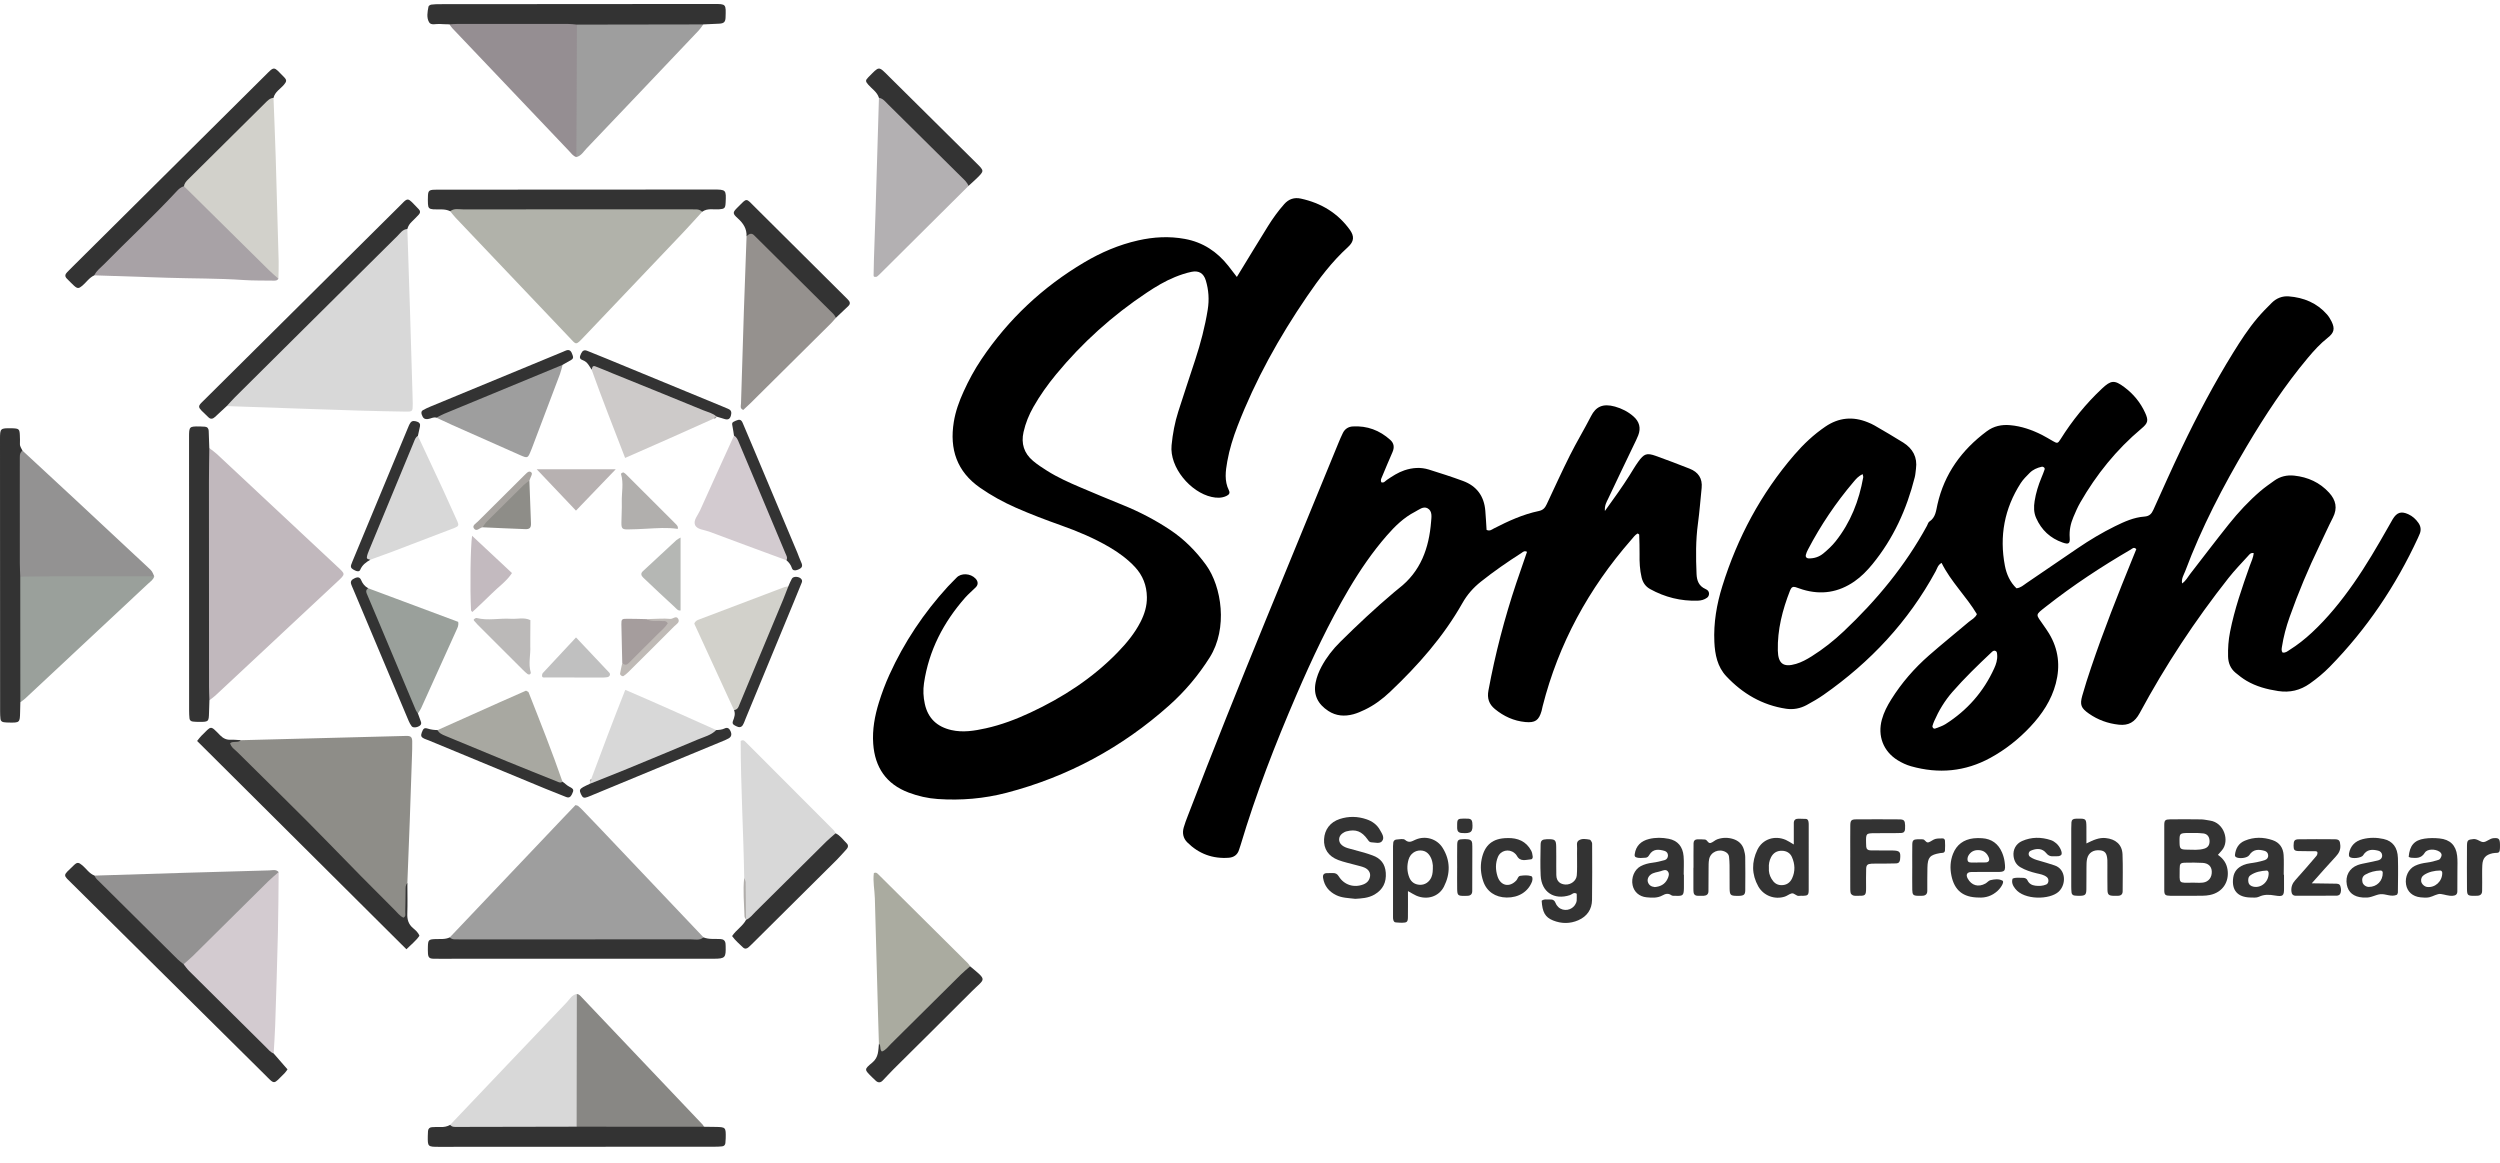 <svg width="144" height="67" viewBox="0 0 144 67" fill="none" xmlns="http://www.w3.org/2000/svg">
<path d="M139.301 30.119C139.149 29.899 138.957 29.727 138.712 29.616C138.305 29.434 138.058 29.513 137.82 29.906C137.734 30.047 137.657 30.194 137.574 30.338C136.942 31.452 136.299 32.56 135.563 33.612C134.853 34.625 134.08 35.585 133.17 36.433C132.768 36.807 132.341 37.147 131.875 37.438C131.758 37.512 131.648 37.618 131.475 37.585C131.4 37.488 131.422 37.372 131.439 37.259C131.53 36.673 131.683 36.103 131.882 35.543C132.381 34.135 132.957 32.76 133.608 31.415C133.866 30.881 134.106 30.339 134.376 29.812C134.652 29.273 134.548 28.806 134.156 28.378C133.618 27.789 132.936 27.481 132.149 27.396C131.731 27.35 131.34 27.44 130.996 27.688C130.726 27.882 130.45 28.072 130.198 28.288C129.528 28.862 128.929 29.509 128.38 30.195C127.624 31.142 126.893 32.107 126.15 33.064C126.011 33.243 125.91 33.456 125.687 33.607C125.64 33.319 125.787 33.114 125.868 32.9C126.81 30.385 128.046 28.011 129.414 25.703C130.468 23.927 131.602 22.202 132.933 20.613C133.284 20.193 133.651 19.79 134.085 19.449C134.443 19.168 134.498 18.933 134.304 18.53C134.232 18.382 134.143 18.237 134.036 18.113C133.456 17.45 132.696 17.139 131.834 17.071C131.465 17.042 131.123 17.175 130.857 17.439C130.57 17.723 130.286 18.012 130.026 18.32C129.503 18.938 129.065 19.616 128.639 20.302C127.539 22.079 126.564 23.924 125.664 25.806C125.102 26.982 124.572 28.173 124.036 29.361C123.931 29.595 123.806 29.734 123.518 29.755C122.914 29.798 122.366 30.046 121.83 30.309C121.08 30.678 120.366 31.107 119.676 31.576C118.691 32.245 117.712 32.921 116.725 33.587C116.552 33.704 116.394 33.86 116.148 33.886C115.778 33.531 115.576 33.077 115.482 32.587C115.157 30.886 115.453 29.292 116.394 27.828C116.534 27.612 116.724 27.425 116.908 27.24C117.096 27.05 117.337 26.945 117.598 26.886C117.698 26.863 117.8 26.951 117.769 27.042C117.716 27.198 117.655 27.352 117.591 27.504C117.408 27.943 117.267 28.394 117.194 28.864C117.142 29.195 117.141 29.523 117.283 29.84C117.588 30.527 118.092 31 118.805 31.25C119.153 31.372 119.241 31.317 119.215 30.963C119.185 30.549 119.267 30.161 119.426 29.786C119.546 29.503 119.667 29.217 119.82 28.951C120.75 27.333 121.906 25.897 123.343 24.69C123.722 24.372 123.766 24.228 123.561 23.779C123.291 23.185 122.886 22.692 122.362 22.301C121.791 21.873 121.591 21.898 121.075 22.382C120.15 23.25 119.36 24.224 118.689 25.296C118.527 25.554 118.499 25.55 118.24 25.403C118.032 25.286 117.831 25.158 117.618 25.051C117.04 24.76 116.436 24.547 115.783 24.49C115.289 24.446 114.838 24.542 114.434 24.844C112.989 25.921 111.994 27.293 111.596 29.061C111.514 29.423 111.494 29.805 111.132 30.042C111.062 30.088 111.039 30.204 110.993 30.287C109.744 32.58 108.1 34.568 106.204 36.359C105.633 36.899 105.018 37.387 104.349 37.806C104.066 37.983 103.776 38.144 103.452 38.24C102.731 38.455 102.421 38.234 102.403 37.475C102.374 36.271 102.67 35.13 103.105 34.018C103.113 33.996 103.127 33.976 103.136 33.954C103.19 33.824 103.287 33.778 103.42 33.819C103.556 33.86 103.689 33.914 103.826 33.956C104.901 34.283 105.9 34.126 106.821 33.485C107.215 33.21 107.546 32.87 107.848 32.502C109.06 31.023 109.826 29.331 110.289 27.493C110.33 27.334 110.337 27.166 110.36 27.002C110.451 26.341 110.18 25.843 109.631 25.495C109.088 25.152 108.529 24.833 107.974 24.508C107.852 24.436 107.719 24.379 107.587 24.325C106.727 23.973 105.912 24.049 105.14 24.574C104.465 25.033 103.878 25.589 103.35 26.202C101.431 28.43 100.076 30.967 99.207 33.758C98.881 34.803 98.696 35.877 98.747 36.977C98.78 37.701 98.924 38.41 99.434 38.952C100.369 39.947 101.502 40.619 102.883 40.824C103.299 40.885 103.695 40.808 104.06 40.612C104.395 40.431 104.727 40.239 105.038 40.022C107.734 38.137 109.923 35.798 111.493 32.907C111.581 32.745 111.617 32.543 111.835 32.423C112.37 33.507 113.259 34.35 113.869 35.375C113.767 35.601 113.561 35.689 113.401 35.823C112.638 36.468 111.86 37.095 111.108 37.753C110.263 38.493 109.532 39.335 108.935 40.288C108.707 40.651 108.511 41.029 108.397 41.444C108.139 42.38 108.472 43.27 109.3 43.786C109.539 43.935 109.806 44.06 110.078 44.137C111.664 44.584 113.197 44.447 114.649 43.651C115.512 43.178 116.277 42.573 116.948 41.857C117.623 41.139 118.16 40.334 118.414 39.37C118.68 38.36 118.571 37.398 118.028 36.496C117.93 36.333 117.819 36.178 117.712 36.022C117.257 35.353 117.184 35.461 117.875 34.918C119.411 33.711 121.041 32.638 122.732 31.654C122.816 31.605 122.912 31.48 123.052 31.631C122.985 31.797 122.914 31.97 122.844 32.142C121.996 34.227 121.166 36.318 120.447 38.451C120.266 38.99 120.089 39.53 119.937 40.077C119.791 40.6 119.87 40.789 120.32 41.103C120.837 41.465 121.414 41.674 122.044 41.742C122.604 41.802 122.963 41.599 123.245 41.076C124.721 38.336 126.43 35.742 128.361 33.294C128.713 32.847 129.112 32.437 129.495 32.015C129.568 31.934 129.637 31.828 129.812 31.856C129.793 32.117 129.673 32.35 129.587 32.591C129.145 33.841 128.707 35.092 128.451 36.398C128.358 36.866 128.325 37.335 128.337 37.81C128.346 38.187 128.475 38.507 128.765 38.75C128.965 38.917 129.173 39.078 129.397 39.211C129.958 39.542 130.575 39.705 131.22 39.804C131.898 39.908 132.493 39.764 133.046 39.374C133.456 39.085 133.841 38.767 134.191 38.41C136.325 36.232 137.998 33.743 139.273 30.986C139.313 30.9 139.353 30.814 139.386 30.725C139.465 30.509 139.432 30.308 139.301 30.119ZM104.014 31.969C104.04 31.855 104.091 31.745 104.146 31.642C104.874 30.25 105.748 28.954 106.766 27.755C106.901 27.596 107.035 27.426 107.291 27.312C107.307 27.405 107.329 27.454 107.321 27.497C107.081 28.845 106.594 30.093 105.735 31.176C105.53 31.435 105.282 31.664 105.027 31.876C104.785 32.077 104.487 32.177 104.164 32.162C104.055 32.157 103.988 32.075 104.014 31.969ZM114.867 38.495C114.255 39.843 113.314 40.916 112.058 41.711C111.88 41.823 111.67 41.886 111.472 41.963C111.381 41.999 111.285 41.9 111.313 41.805C111.34 41.715 111.37 41.626 111.408 41.54C111.674 40.929 112.017 40.363 112.455 39.86C113.156 39.056 113.924 38.315 114.7 37.583C114.767 37.52 114.836 37.444 114.945 37.497C115.051 37.549 115.022 37.655 115.038 37.729C115.057 38.009 114.974 38.261 114.867 38.495Z" fill="black"/>
<path d="M71.243 15.952C71.874 14.92 72.451 13.966 73.039 13.02C73.315 12.577 73.621 12.154 73.968 11.761C74.232 11.461 74.551 11.357 74.931 11.44C76.094 11.694 77.056 12.269 77.752 13.239C78.017 13.609 78.001 13.907 77.637 14.237C76.715 15.074 75.972 16.063 75.276 17.084C73.679 19.424 72.309 21.885 71.287 24.529C71.031 25.193 70.816 25.871 70.692 26.572C70.593 27.131 70.513 27.696 70.784 28.243C70.863 28.403 70.797 28.496 70.632 28.572C70.356 28.699 70.075 28.686 69.791 28.624C68.58 28.358 67.355 26.927 67.483 25.643C67.548 24.981 67.669 24.331 67.872 23.697C68.19 22.705 68.519 21.717 68.844 20.727C69.154 19.781 69.407 18.82 69.565 17.836C69.657 17.265 69.621 16.701 69.453 16.15C69.329 15.743 69.056 15.57 68.633 15.657C68.308 15.724 67.988 15.833 67.681 15.957C67.105 16.191 66.573 16.511 66.057 16.855C64.081 18.17 62.335 19.739 60.829 21.567C60.345 22.155 59.903 22.773 59.527 23.435C59.268 23.891 59.071 24.371 58.956 24.884C58.806 25.547 58.983 26.108 59.501 26.545C59.754 26.759 60.035 26.942 60.316 27.119C60.923 27.501 61.576 27.794 62.234 28.074C63.045 28.42 63.859 28.758 64.676 29.09C65.629 29.476 66.536 29.948 67.391 30.516C68.214 31.062 68.893 31.75 69.472 32.547C70.368 33.785 70.737 36.193 69.678 37.87C69.025 38.904 68.249 39.826 67.34 40.636C64.63 43.052 61.516 44.739 57.988 45.662C56.685 46.003 55.358 46.115 54.013 46.023C53.436 45.984 52.88 45.856 52.343 45.654C51.038 45.164 50.394 44.193 50.297 42.84C50.239 42.025 50.386 41.232 50.626 40.46C50.794 39.919 50.994 39.383 51.229 38.867C52.078 36.996 53.208 35.305 54.598 33.785C54.758 33.61 54.935 33.449 55.096 33.275C55.36 32.991 55.902 33.019 56.191 33.326C56.341 33.485 56.358 33.67 56.206 33.826C56.006 34.029 55.782 34.211 55.594 34.424C54.344 35.848 53.5 37.465 53.222 39.351C53.163 39.755 53.182 40.151 53.27 40.549C53.454 41.38 53.977 41.863 54.799 42.052C55.471 42.206 56.131 42.094 56.785 41.95C57.673 41.754 58.52 41.432 59.343 41.049C61.216 40.175 62.927 39.068 64.371 37.582C64.886 37.051 65.356 36.485 65.694 35.824C65.923 35.375 66.069 34.908 66.061 34.394C66.051 33.723 65.826 33.143 65.369 32.654C64.943 32.2 64.445 31.834 63.908 31.519C63.021 30.999 62.077 30.602 61.11 30.259C60.234 29.947 59.365 29.618 58.515 29.244C57.793 28.925 57.106 28.548 56.458 28.098C55.112 27.163 54.686 25.868 54.938 24.309C55.036 23.698 55.246 23.118 55.502 22.556C55.796 21.907 56.135 21.282 56.533 20.69C58.082 18.386 60.061 16.529 62.455 15.111C63.422 14.538 64.449 14.098 65.554 13.848C66.45 13.646 67.347 13.595 68.254 13.763C69.29 13.954 70.103 14.496 70.746 15.307C70.906 15.508 71.059 15.714 71.243 15.952Z" fill="black"/>
<path d="M92.442 29.434C92.967 28.703 93.435 28.058 93.861 27.381C94.025 27.12 94.18 26.852 94.359 26.602C94.698 26.129 94.851 26.074 95.381 26.262C96.032 26.494 96.677 26.743 97.32 26.995C97.823 27.192 98.07 27.558 98.015 28.105C97.945 28.787 97.894 29.472 97.802 30.152C97.67 31.12 97.68 32.087 97.721 33.058C97.736 33.439 97.85 33.754 98.228 33.923C98.27 33.943 98.313 33.966 98.349 33.996C98.48 34.104 98.466 34.327 98.328 34.428C98.168 34.547 97.981 34.592 97.791 34.599C96.814 34.63 95.898 34.401 95.047 33.93C94.786 33.786 94.629 33.561 94.557 33.263C94.451 32.82 94.431 32.375 94.439 31.924C94.445 31.546 94.428 31.168 94.418 30.791C94.418 30.778 94.385 30.766 94.329 30.727C94.178 30.808 94.073 30.963 93.954 31.098C91.507 33.899 89.774 37.074 88.857 40.676C88.833 40.767 88.82 40.862 88.794 40.953C88.638 41.49 88.429 41.644 87.856 41.589C87.197 41.526 86.618 41.261 86.109 40.843C85.764 40.56 85.651 40.221 85.734 39.773C86.122 37.675 86.659 35.616 87.335 33.592C87.536 32.99 87.747 32.391 87.956 31.785C87.796 31.699 87.71 31.805 87.629 31.857C86.826 32.37 86.043 32.911 85.298 33.505C84.866 33.849 84.513 34.246 84.237 34.734C83.142 36.672 81.68 38.325 80.068 39.851C79.636 40.261 79.158 40.619 78.616 40.879C78.402 40.981 78.181 41.079 77.953 41.141C77.45 41.276 76.961 41.245 76.51 40.95C75.913 40.559 75.638 40.032 75.78 39.314C75.845 38.985 75.968 38.679 76.125 38.386C76.409 37.86 76.774 37.393 77.199 36.973C78.195 35.986 79.219 35.027 80.292 34.121C80.383 34.044 80.474 33.967 80.568 33.894C81.833 32.921 82.312 31.57 82.431 30.052C82.453 29.778 82.515 29.438 82.23 29.279C81.98 29.14 81.732 29.362 81.506 29.478C80.859 29.81 80.349 30.309 79.879 30.849C79.049 31.801 78.34 32.839 77.699 33.923C76.54 35.886 75.573 37.944 74.672 40.034C73.453 42.863 72.337 45.73 71.456 48.684C71.429 48.774 71.395 48.863 71.367 48.953C71.28 49.239 71.063 49.384 70.786 49.406C69.852 49.478 69.048 49.179 68.387 48.52C68.148 48.282 68.092 47.981 68.182 47.664C68.246 47.437 68.332 47.215 68.417 46.994C69.865 43.213 71.376 39.456 72.91 35.708C74.301 32.311 75.697 28.916 77.092 25.521C77.173 25.324 77.256 25.128 77.351 24.937C77.466 24.707 77.663 24.578 77.92 24.563C78.749 24.515 79.466 24.785 80.078 25.336C80.302 25.538 80.324 25.776 80.206 26.046C79.997 26.522 79.797 27.004 79.596 27.484C79.56 27.569 79.511 27.654 79.56 27.776C79.707 27.843 79.794 27.703 79.894 27.636C80.21 27.422 80.526 27.215 80.893 27.091C81.36 26.934 81.831 26.901 82.3 27.046C82.96 27.252 83.618 27.463 84.266 27.702C85.06 27.994 85.486 28.58 85.554 29.418C85.585 29.791 85.604 30.165 85.627 30.521C85.817 30.611 85.928 30.501 86.048 30.439C86.876 30.014 87.721 29.625 88.638 29.434C88.891 29.381 88.997 29.244 89.091 29.044C89.534 28.101 89.965 27.151 90.432 26.219C90.815 25.457 91.258 24.725 91.646 23.966C91.92 23.429 92.32 23.224 93.022 23.419C93.414 23.529 93.776 23.712 94.086 23.984C94.429 24.285 94.526 24.65 94.363 25.073C94.286 25.271 94.188 25.462 94.096 25.654C93.605 26.68 93.11 27.704 92.626 28.733C92.54 28.916 92.417 29.099 92.442 29.434L92.442 29.434Z" fill="black"/>
<path d="M25.91 53.991C28.097 51.687 30.284 49.383 32.471 47.08C32.699 46.84 32.929 46.602 33.148 46.373C33.198 46.386 33.221 46.39 33.244 46.398C33.266 46.406 33.29 46.414 33.307 46.429C33.362 46.474 33.417 46.519 33.466 46.57C33.812 46.928 34.157 47.286 34.5 47.647C36.508 49.762 38.515 51.877 40.522 53.992C40.323 54.459 39.892 54.331 39.544 54.333C37.212 54.351 34.879 54.342 32.545 54.342C30.665 54.342 28.784 54.351 26.904 54.334C26.547 54.331 26.123 54.435 25.909 53.99L25.91 53.991Z" fill="#9E9E9E"/>
<path d="M40.447 12.198C40.078 12.6 39.715 13.008 39.339 13.404C37.441 15.404 35.539 17.401 33.638 19.399C33.142 19.92 33.206 19.868 32.782 19.423C30.601 17.134 28.424 14.841 26.248 12.547C26.134 12.428 26.036 12.294 25.931 12.166C26.137 11.711 26.565 11.827 26.916 11.824C29.081 11.807 31.245 11.816 33.409 11.816C35.431 11.816 37.452 11.806 39.473 11.825C39.829 11.828 40.258 11.731 40.447 12.198Z" fill="#B1B2AA"/>
<path d="M23.464 13.19C23.515 14.749 23.567 16.309 23.615 17.869C23.667 19.523 23.715 21.177 23.764 22.832C23.768 22.974 23.774 23.116 23.774 23.257C23.774 23.7 23.768 23.715 23.353 23.709C22.447 23.695 21.541 23.674 20.636 23.648C19.73 23.623 18.825 23.59 17.92 23.559C16.3 23.503 14.68 23.447 13.06 23.391C12.966 23.101 13.194 22.955 13.352 22.797C16.497 19.668 19.645 16.541 22.805 13.427C22.974 13.26 23.145 12.993 23.464 13.19L23.464 13.19Z" fill="#D8D8D8"/>
<path d="M12.056 25.808C12.205 25.925 12.363 26.032 12.501 26.16C14.812 28.318 17.121 30.479 19.431 32.639C19.896 33.074 19.914 33.052 19.435 33.499C17.088 35.688 14.744 37.881 12.397 40.072C12.294 40.168 12.174 40.246 12.062 40.334C11.759 40.09 11.799 39.74 11.799 39.417C11.79 35.188 11.79 30.958 11.799 26.729C11.799 26.405 11.76 26.057 12.056 25.808Z" fill="#C1B8BD"/>
<path d="M13.871 42.636C14.253 42.626 14.635 42.616 15.017 42.606C17.807 42.534 20.599 42.462 23.39 42.389C23.655 42.382 23.741 42.45 23.744 42.705C23.748 42.988 23.74 43.273 23.73 43.557C23.689 44.81 23.647 46.064 23.601 47.318C23.558 48.5 23.51 49.682 23.464 50.865C23.359 51.451 23.43 52.041 23.423 52.629C23.418 53.037 23.273 53.093 22.96 52.873C22.803 52.764 22.673 52.624 22.539 52.49C19.542 49.482 16.622 46.398 13.566 43.448C13.515 43.398 13.464 43.348 13.418 43.294C13.297 43.151 13.11 43.009 13.169 42.811C13.244 42.562 13.493 42.712 13.663 42.676C13.732 42.662 13.805 42.663 13.872 42.636H13.871Z" fill="#8E8D88"/>
<path d="M1.295 25.956C2.318 26.905 3.344 27.852 4.366 28.802C5.769 30.109 7.17 31.418 8.572 32.726C8.763 32.905 8.761 32.907 8.883 33.197C8.605 33.418 8.276 33.45 7.938 33.45C5.938 33.453 3.937 33.457 1.937 33.447C1.652 33.446 1.362 33.445 1.115 33.265C0.969 33.094 0.925 32.886 0.922 32.673C0.892 30.655 0.894 28.636 0.924 26.617C0.928 26.356 0.901 26.026 1.295 25.956Z" fill="#939292"/>
<path d="M25.93 64.791C28.166 62.438 30.401 60.084 32.643 57.737C32.815 57.556 32.937 57.302 33.226 57.254C33.42 57.512 33.464 57.81 33.465 58.122C33.469 60.121 33.471 62.121 33.463 64.12C33.462 64.402 33.461 64.688 33.281 64.933C33.043 65.129 32.754 65.135 32.469 65.136C30.569 65.146 28.669 65.152 26.77 65.13C26.466 65.127 26.077 65.221 25.93 64.791Z" fill="#D8D8D8"/>
<path d="M15.754 5.639C15.796 6.772 15.845 7.905 15.88 9.038C15.942 11.045 15.998 13.052 16.051 15.06C16.06 15.39 16.042 15.72 16.036 16.051C15.792 16.079 15.634 15.927 15.482 15.777C13.878 14.187 12.263 12.607 10.676 11C10.609 10.932 10.559 10.85 10.522 10.762C10.449 10.395 10.719 10.199 10.932 9.986C12.275 8.644 13.621 7.305 14.979 5.976C15.183 5.777 15.365 5.454 15.754 5.639V5.639Z" fill="#D2D1CB"/>
<path d="M55.785 10.71C54.1 12.385 52.416 14.059 50.731 15.734C50.664 15.801 50.597 15.87 50.521 15.926C50.489 15.95 50.435 15.95 50.391 15.948C50.332 15.946 50.317 15.908 50.319 15.848C50.328 15.54 50.328 15.233 50.339 14.925C50.368 14.027 50.402 13.129 50.43 12.231C50.497 10.032 50.562 7.833 50.627 5.635C50.946 5.5 51.113 5.748 51.288 5.919C52.686 7.289 54.074 8.668 55.458 10.052C55.637 10.231 55.86 10.401 55.785 10.71Z" fill="#B3B0B2"/>
<path d="M33.198 9.048C33.004 8.989 32.898 8.823 32.769 8.688C30.53 6.336 28.293 3.982 26.056 1.627C25.992 1.559 25.943 1.478 25.887 1.403C26.123 1.145 26.444 1.165 26.748 1.163C28.644 1.153 30.54 1.154 32.437 1.162C32.721 1.164 33.009 1.168 33.255 1.344C33.486 1.626 33.463 1.966 33.465 2.294C33.472 4.212 33.47 6.13 33.466 8.048C33.465 8.403 33.474 8.764 33.198 9.048H33.198Z" fill="#958E92"/>
<path d="M50.625 60.118C50.608 59.551 50.59 58.984 50.574 58.417C50.512 56.195 50.45 53.974 50.392 51.752C50.379 51.261 50.269 50.773 50.334 50.29C50.467 50.226 50.533 50.305 50.599 50.37C52.319 52.075 54.038 53.781 55.755 55.489C55.805 55.538 55.837 55.603 55.878 55.661C55.848 55.92 55.646 56.066 55.481 56.231C54.136 57.571 52.787 58.907 51.438 60.242C51.388 60.293 51.34 60.347 51.284 60.39C51.121 60.515 50.975 60.75 50.743 60.638C50.543 60.542 50.699 60.287 50.625 60.117L50.625 60.118Z" fill="#AAABA0"/>
<path d="M5.445 50.435C7.159 50.381 8.873 50.327 10.587 50.275C12.23 50.225 13.873 50.177 15.515 50.135C15.695 50.13 15.899 50.057 16.05 50.231C15.916 50.48 15.771 50.715 15.565 50.919C14.12 52.342 12.684 53.773 11.242 55.198C11.059 55.379 10.889 55.584 10.604 55.617C10.29 55.591 10.11 55.358 9.911 55.162C8.552 53.82 7.194 52.477 5.846 51.126C5.657 50.937 5.374 50.781 5.445 50.435L5.445 50.435Z" fill="#939292"/>
<path d="M33.214 64.897C33.218 62.349 33.222 59.801 33.226 57.253C33.359 57.264 33.431 57.364 33.511 57.448C35.833 59.892 38.155 62.336 40.475 64.781C40.507 64.814 40.525 64.86 40.549 64.9C40.312 65.156 39.992 65.136 39.688 65.137C37.816 65.148 35.945 65.148 34.073 65.137C33.77 65.136 33.449 65.156 33.214 64.897Z" fill="#888784"/>
<path d="M48.148 18.307C48.054 18.413 47.966 18.524 47.866 18.623C46.317 20.161 44.767 21.698 43.217 23.234C43.084 23.366 42.944 23.49 42.813 23.612C42.601 23.532 42.678 23.366 42.682 23.244C42.732 21.473 42.787 19.702 42.847 17.931C42.895 16.491 42.95 15.052 43.002 13.612C43.068 13.394 43.138 13.188 43.432 13.376C43.614 13.493 43.76 13.649 43.911 13.799C45.175 15.051 46.442 16.3 47.697 17.561C47.902 17.766 48.22 17.927 48.149 18.306L48.148 18.307Z" fill="#95918E"/>
<path d="M1.167 33.216C1.858 33.209 2.548 33.197 3.239 33.196C5.12 33.194 7.002 33.197 8.883 33.197C8.833 33.396 8.661 33.498 8.526 33.625C6.171 35.83 3.813 38.032 1.454 40.233C1.369 40.313 1.267 40.377 1.173 40.448C0.888 40.226 0.915 39.902 0.913 39.601C0.9 37.756 0.9 35.911 0.913 34.066C0.914 33.764 0.889 33.442 1.168 33.216L1.167 33.216Z" fill="#9AA09B"/>
<path d="M10.599 10.728C12.235 12.346 13.871 13.963 15.509 15.579C15.677 15.744 15.86 15.893 16.036 16.051C15.966 16.177 15.842 16.167 15.725 16.165C15.153 16.156 14.58 16.167 14.009 16.128C12.558 16.028 11.103 16.046 9.65 15.999C8.245 15.955 6.84 15.907 5.434 15.86C5.394 15.491 5.701 15.328 5.905 15.116C7.25 13.716 8.716 12.433 9.992 10.965C10.147 10.787 10.316 10.602 10.599 10.729V10.728Z" fill="#A8A2A6"/>
<path d="M33.198 9.048C33.204 7.988 33.212 6.929 33.216 5.869C33.222 4.385 33.225 2.901 33.23 1.418C33.457 1.142 33.781 1.167 34.085 1.165C35.94 1.153 37.794 1.154 39.648 1.164C39.953 1.166 40.275 1.143 40.511 1.405C40.427 1.518 40.353 1.641 40.258 1.742C38.102 4.015 35.946 6.287 33.784 8.553C33.609 8.737 33.477 8.981 33.198 9.047V9.048Z" fill="#9E9E9E"/>
<path d="M10.575 55.539C10.753 55.382 10.938 55.233 11.106 55.067C12.561 53.629 14.011 52.187 15.466 50.749C15.651 50.567 15.855 50.404 16.051 50.231C16.038 51.384 16.037 52.537 16.009 53.69C15.967 55.479 15.909 57.268 15.851 59.056C15.834 59.597 15.793 60.137 15.763 60.678C15.448 60.733 15.293 60.493 15.115 60.318C13.719 58.945 12.329 57.565 10.943 56.181C10.767 56.005 10.526 55.85 10.576 55.539H10.575Z" fill="#D3CBD0"/>
<path d="M42.866 50.566C42.824 47.928 42.666 45.293 42.663 42.678C42.819 42.59 42.885 42.675 42.946 42.736C44.64 44.43 46.332 46.125 48.023 47.822C48.07 47.87 48.097 47.939 48.133 47.998C48.097 48.256 47.897 48.402 47.731 48.567C46.383 49.91 45.035 51.251 43.677 52.584C43.485 52.771 43.33 53.06 42.976 52.981L42.973 52.974C42.802 52.177 43.004 51.364 42.865 50.566H42.866Z" fill="#D8D8D8"/>
<path d="M10.575 55.539C10.678 55.667 10.77 55.805 10.886 55.92C12.363 57.39 13.843 58.857 15.325 60.323C15.458 60.454 15.573 60.611 15.761 60.678C16.024 60.98 16.287 61.281 16.561 61.597C16.501 61.676 16.452 61.759 16.386 61.823C15.71 62.484 15.868 62.508 15.2 61.847C11.536 58.22 7.873 54.59 4.211 50.959C3.588 50.342 3.596 50.482 4.253 49.839C4.445 49.651 4.528 49.664 4.741 49.842C4.976 50.039 5.141 50.318 5.444 50.434C5.501 50.599 5.638 50.7 5.755 50.816C7.251 52.302 8.748 53.787 10.247 55.27C10.347 55.369 10.465 55.45 10.574 55.54L10.575 55.539Z" fill="#333333"/>
<path d="M13.872 42.636C13.704 42.81 13.449 42.662 13.254 42.807C13.313 43.05 13.528 43.176 13.689 43.336C15.436 45.077 17.212 46.791 18.929 48.559C20.183 49.851 21.444 51.135 22.723 52.404C22.886 52.566 23.026 52.76 23.238 52.86C23.398 52.776 23.34 52.643 23.343 52.538C23.356 52.114 23.356 51.688 23.362 51.263C23.364 51.123 23.352 50.978 23.465 50.865C23.466 51.455 23.482 52.046 23.461 52.635C23.45 52.966 23.526 53.231 23.783 53.452C23.924 53.574 24.079 53.694 24.159 53.9C23.965 54.187 23.687 54.4 23.409 54.677C19.375 50.662 15.373 46.679 11.354 42.68C11.445 42.569 11.509 42.471 11.591 42.391C12.198 41.806 12.083 41.745 12.674 42.348C12.854 42.531 13.044 42.624 13.303 42.61C13.492 42.6 13.682 42.626 13.872 42.635L13.872 42.636Z" fill="#333333"/>
<path d="M10.599 10.728C10.429 10.769 10.305 10.879 10.192 11.001C8.841 12.457 7.383 13.808 5.991 15.224C5.794 15.424 5.554 15.591 5.434 15.859C5.141 15.99 4.972 16.263 4.738 16.46C4.534 16.632 4.458 16.634 4.251 16.445C4.111 16.317 3.982 16.177 3.847 16.044C3.716 15.913 3.754 15.793 3.869 15.677C3.969 15.576 4.068 15.474 4.17 15.374C7.856 11.713 11.542 8.052 15.229 4.391C15.835 3.79 15.731 3.798 16.365 4.445C16.525 4.609 16.512 4.693 16.363 4.872C16.154 5.123 15.834 5.288 15.754 5.638C15.544 5.65 15.416 5.793 15.282 5.926C13.806 7.39 12.33 8.854 10.854 10.317C10.735 10.435 10.618 10.551 10.599 10.728H10.599Z" fill="#333333"/>
<path d="M40.448 12.198C40.357 12.115 40.252 12.065 40.127 12.062C39.961 12.058 39.794 12.056 39.627 12.056C35.315 12.056 31.002 12.056 26.689 12.061C26.435 12.061 26.162 11.982 25.931 12.167C25.617 12.009 25.276 12.082 24.947 12.056C24.724 12.038 24.661 11.976 24.65 11.747C24.642 11.582 24.643 11.416 24.651 11.251C24.665 10.995 24.727 10.939 25.009 10.928C25.2 10.921 25.39 10.925 25.581 10.925C30.749 10.922 35.917 10.92 41.086 10.917C41.824 10.917 41.834 10.927 41.796 11.676C41.78 11.993 41.734 12.034 41.415 12.057C41.09 12.079 40.744 11.979 40.448 12.198V12.198Z" fill="#333333"/>
<path d="M33.214 64.897C35.659 64.898 38.104 64.9 40.549 64.901C40.764 64.904 40.979 64.907 41.194 64.91C41.806 64.92 41.814 64.927 41.801 65.562C41.8 65.657 41.793 65.751 41.782 65.845C41.769 65.95 41.703 66.019 41.599 66.03C41.458 66.045 41.314 66.051 41.172 66.051C35.872 66.054 30.572 66.058 25.273 66.058C24.637 66.058 24.633 66.047 24.641 65.43C24.642 65.336 24.645 65.241 24.653 65.147C24.665 65.009 24.747 64.933 24.882 64.925C25.049 64.915 25.216 64.909 25.383 64.916C25.579 64.924 25.762 64.888 25.931 64.791C26.03 64.926 26.178 64.911 26.319 64.911C28.617 64.907 30.916 64.902 33.215 64.897L33.214 64.897Z" fill="#333333"/>
<path d="M25.91 53.991C25.976 54.066 26.061 54.102 26.16 54.104C26.327 54.107 26.494 54.111 26.662 54.111C31.03 54.11 35.398 54.111 39.767 54.105C40.02 54.104 40.295 54.19 40.522 53.993C40.842 54.122 41.18 54.069 41.511 54.09C41.677 54.101 41.772 54.185 41.79 54.35C41.795 54.397 41.797 54.445 41.798 54.492C41.812 55.151 41.788 55.224 41.098 55.223C36.075 55.22 31.053 55.224 26.03 55.225C25.673 55.225 25.316 55.232 24.959 55.222C24.735 55.217 24.665 55.142 24.651 54.924C24.642 54.782 24.642 54.641 24.647 54.499C24.659 54.144 24.698 54.106 25.068 54.091C25.352 54.079 25.641 54.122 25.91 53.991H25.91Z" fill="#333333"/>
<path d="M12.056 25.809C12.049 26.47 12.035 27.131 12.035 27.792C12.034 31.713 12.037 35.634 12.04 39.555C12.04 39.815 12.054 40.074 12.062 40.334C12.055 40.571 12.047 40.807 12.04 41.044C12.026 41.574 12.018 41.583 11.457 41.581C11.338 41.581 11.219 41.576 11.101 41.561C10.998 41.548 10.924 41.486 10.914 41.38C10.9 41.239 10.893 41.097 10.893 40.955C10.89 35.7 10.888 30.444 10.889 25.189C10.889 24.561 10.9 24.556 11.523 24.564C11.618 24.565 11.713 24.569 11.808 24.578C11.95 24.592 12.015 24.684 12.021 24.816C12.036 25.147 12.045 25.478 12.056 25.809H12.056Z" fill="#333333"/>
<path d="M40.511 1.406C38.085 1.41 35.658 1.414 33.231 1.418C33.065 1.404 32.9 1.38 32.734 1.38C30.595 1.377 28.455 1.378 26.315 1.38C26.172 1.38 26.03 1.394 25.888 1.402C25.697 1.396 25.506 1.396 25.315 1.381C25.108 1.365 24.829 1.478 24.714 1.279C24.558 1.01 24.624 0.682 24.681 0.381C24.69 0.333 24.781 0.274 24.841 0.266C25.005 0.244 25.173 0.24 25.34 0.24C30.593 0.236 35.847 0.234 41.101 0.229C41.834 0.228 41.819 0.227 41.792 1.012C41.784 1.265 41.694 1.347 41.44 1.363C41.131 1.383 40.821 1.392 40.511 1.406Z" fill="#333333"/>
<path d="M1.167 33.216C1.169 35.627 1.17 38.038 1.172 40.448C1.167 40.638 1.162 40.827 1.158 41.016C1.146 41.623 1.138 41.632 0.5 41.619C0.405 41.617 0.309 41.613 0.215 41.599C0.114 41.584 0.038 41.523 0.028 41.418C0.013 41.278 0.006 41.135 0.006 40.994C0.003 35.761 0 30.527 0 25.294C0 24.673 0.022 24.66 0.639 24.668C0.663 24.668 0.687 24.668 0.711 24.669C1.091 24.682 1.128 24.715 1.143 25.068C1.151 25.234 1.155 25.4 1.148 25.565C1.141 25.72 1.237 25.83 1.294 25.957C1.159 26.049 1.142 26.188 1.141 26.333C1.14 26.664 1.14 26.995 1.14 27.327C1.14 29.03 1.139 30.734 1.142 32.437C1.142 32.697 1.158 32.957 1.167 33.217L1.167 33.216Z" fill="#333333"/>
<path d="M23.464 13.19C23.192 13.207 23.061 13.426 22.897 13.588C21.192 15.275 19.491 16.965 17.789 18.654C16.374 20.059 14.958 21.464 13.544 22.871C13.376 23.038 13.221 23.217 13.06 23.39C12.834 23.599 12.608 23.809 12.382 24.018C12.263 24.13 12.136 24.163 12.008 24.038C11.303 23.35 11.302 23.498 11.938 22.866C15.588 19.24 19.239 15.614 22.893 11.991C23.569 11.322 23.402 11.315 24.122 12.053C24.216 12.149 24.218 12.264 24.117 12.367C23.985 12.503 23.856 12.642 23.718 12.772C23.594 12.89 23.505 13.024 23.464 13.189V13.19Z" fill="#333333"/>
<path d="M21.212 33.885C22.946 34.532 24.681 35.181 26.391 35.819C26.429 36.019 26.358 36.146 26.301 36.273C25.621 37.782 24.94 39.29 24.255 40.796C24.208 40.902 24.134 40.995 24.072 41.094C23.74 41.049 23.702 40.751 23.604 40.527C22.751 38.573 21.94 36.601 21.121 34.634C21.026 34.406 20.708 34.074 21.212 33.885H21.212Z" fill="#9AA09B"/>
<path d="M25.204 42.053C26.392 41.521 27.579 40.988 28.768 40.458C29.284 40.227 29.802 40.001 30.299 39.782C30.372 39.827 30.433 39.842 30.446 39.876C31.118 41.583 31.797 43.288 32.398 45.023C32.24 45.381 31.985 45.154 31.806 45.086C29.726 44.287 27.676 43.414 25.622 42.553C25.407 42.463 25.177 42.355 25.203 42.053H25.204Z" fill="#A8A8A1"/>
<path d="M33.971 45.149C33.964 45.106 33.968 45.064 33.986 45.024C34.013 44.973 34.036 44.921 34.056 44.868C34.689 43.165 35.33 41.466 36.016 39.735C37.799 40.498 39.525 41.278 41.255 42.05C41.216 42.434 40.874 42.506 40.609 42.616C38.594 43.448 36.588 44.301 34.569 45.122C34.377 45.2 34.179 45.322 33.971 45.149V45.149Z" fill="#D8D8D8"/>
<path d="M45.298 32.27C43.811 31.721 42.321 31.178 40.838 30.618C40.557 30.512 40.148 30.506 40.035 30.237C39.923 29.971 40.198 29.677 40.321 29.404C40.967 27.965 41.624 26.53 42.278 25.093C42.618 25.092 42.692 25.369 42.792 25.599C43.655 27.59 44.484 29.595 45.317 31.598C45.401 31.799 45.627 32.058 45.298 32.27Z" fill="#D3CBD0"/>
<path d="M24.071 25.107C24.549 26.13 25.03 27.152 25.505 28.177C25.792 28.797 26.073 29.419 26.35 30.044C26.442 30.253 26.411 30.318 26.177 30.408C24.985 30.868 23.791 31.324 22.596 31.777C22.176 31.937 21.752 32.087 21.33 32.241C20.824 32.313 21.006 31.958 21.064 31.763C21.233 31.2 21.479 30.662 21.705 30.119C22.322 28.642 22.931 27.162 23.556 25.688C23.659 25.445 23.691 25.118 24.071 25.106L24.071 25.107Z" fill="#D8D8D8"/>
<path d="M41.113 24.11C39.432 24.872 37.742 25.616 36.007 26.377C35.34 24.648 34.683 22.981 34.079 21.295C34.191 20.914 34.245 20.869 34.679 21.045C35.449 21.357 36.221 21.661 36.989 21.979C38.217 22.487 39.441 23.002 40.672 23.503C40.911 23.601 41.253 23.618 41.275 23.996H41.273C41.217 24.031 41.164 24.069 41.113 24.11V24.11Z" fill="#CDCAC9"/>
<path d="M42.282 40.907C41.514 39.237 40.746 37.566 39.991 35.924C40.052 35.759 40.17 35.719 40.276 35.679C41.914 35.054 43.554 34.434 45.194 33.814C45.26 33.79 45.334 33.791 45.405 33.78C45.535 33.99 45.451 34.195 45.369 34.386C44.509 36.397 43.714 38.435 42.84 40.441C42.742 40.665 42.707 41.035 42.282 40.907V40.907Z" fill="#D2D1CB"/>
<path d="M32.406 21.014C32.355 21.194 32.317 21.38 32.251 21.555C31.711 22.991 31.166 24.425 30.622 25.86C30.613 25.882 30.603 25.903 30.594 25.925C30.403 26.404 30.4 26.41 29.947 26.21C28.643 25.636 27.342 25.056 26.041 24.477C25.737 24.342 25.437 24.198 25.136 24.058C25.195 23.82 25.392 23.728 25.59 23.643C27.669 22.748 29.773 21.911 31.863 21.044C32.033 20.974 32.217 20.881 32.406 21.014Z" fill="#9E9E9E"/>
<path d="M48.148 18.306C48.074 18.125 47.923 18.006 47.79 17.874C46.384 16.477 44.978 15.082 43.571 13.686C43.521 13.636 43.472 13.585 43.42 13.537C43.297 13.422 43.157 13.447 43.001 13.612C43.021 13.178 42.817 12.866 42.501 12.58C42.184 12.295 42.196 12.235 42.477 11.954C43.057 11.375 42.94 11.389 43.503 11.947C45.203 13.631 46.897 15.32 48.593 17.008C48.677 17.092 48.761 17.176 48.844 17.26C48.957 17.375 49.001 17.496 48.866 17.625C48.627 17.853 48.387 18.079 48.148 18.306Z" fill="#333333"/>
<path d="M55.785 10.71C55.711 10.5 55.545 10.361 55.394 10.211C53.976 8.807 52.558 7.402 51.139 5.999C50.989 5.85 50.859 5.67 50.627 5.635C50.524 5.298 50.223 5.121 50.009 4.874C49.849 4.69 49.84 4.626 50.01 4.456C50.665 3.801 50.575 3.779 51.206 4.406C52.886 6.07 54.565 7.735 56.246 9.399C56.693 9.842 56.702 9.841 56.251 10.281C56.1 10.428 55.94 10.567 55.785 10.71V10.71Z" fill="#333333"/>
<path d="M42.975 52.981C43.206 52.888 43.344 52.687 43.511 52.523C44.877 51.172 46.238 49.817 47.603 48.466C47.77 48.301 47.956 48.154 48.132 47.998C48.399 48.124 48.558 48.369 48.76 48.565C48.888 48.688 48.858 48.813 48.744 48.934C48.566 49.124 48.399 49.325 48.215 49.509C46.618 51.098 45.019 52.684 43.42 54.271C43.319 54.371 43.218 54.472 43.111 54.566C43.011 54.653 42.902 54.673 42.795 54.572C42.576 54.361 42.343 54.163 42.169 53.918C42.41 53.553 42.785 53.345 42.975 52.981H42.975Z" fill="#333333"/>
<path d="M50.625 60.118C50.77 60.233 50.644 60.448 50.799 60.568C51.029 60.483 51.163 60.28 51.327 60.118C52.67 58.791 54.009 57.458 55.352 56.129C55.518 55.964 55.703 55.816 55.879 55.661C56.901 56.508 56.739 56.335 55.976 57.102C54.485 58.601 52.977 60.084 51.478 61.576C51.259 61.794 51.054 62.024 50.838 62.245C50.721 62.364 50.59 62.376 50.459 62.264C50.387 62.202 50.319 62.135 50.252 62.068C49.781 61.603 49.754 61.61 50.245 61.204C50.617 60.896 50.584 60.508 50.626 60.117L50.625 60.118Z" fill="#333333"/>
<path d="M32.406 21.014C30.13 21.954 27.854 22.893 25.579 23.836C25.427 23.899 25.285 23.984 25.137 24.058C24.961 24.005 24.814 24.117 24.651 24.136C24.453 24.158 24.365 24.095 24.292 23.879C24.259 23.781 24.262 23.683 24.354 23.63C24.497 23.548 24.648 23.478 24.801 23.415C27.344 22.363 29.887 21.312 32.43 20.262C32.496 20.235 32.559 20.201 32.627 20.18C32.778 20.132 32.883 20.189 32.947 20.368C32.992 20.492 33.083 20.632 32.898 20.733C32.733 20.823 32.57 20.92 32.406 21.014V21.014Z" fill="#333333"/>
<path d="M45.298 32.27C45.381 32.122 45.293 31.996 45.24 31.87C44.659 30.479 44.075 29.089 43.491 27.699C43.181 26.961 42.866 26.224 42.559 25.485C42.495 25.329 42.435 25.178 42.278 25.093C42.252 24.931 42.233 24.768 42.2 24.608C42.147 24.348 42.15 24.336 42.378 24.234C42.593 24.139 42.693 24.163 42.777 24.357C43.002 24.876 43.22 25.398 43.439 25.919C44.271 27.896 45.102 29.872 45.933 31.85C46.006 32.023 46.061 32.205 46.143 32.375C46.256 32.611 46.216 32.728 45.903 32.834C45.763 32.881 45.654 32.847 45.614 32.724C45.554 32.535 45.443 32.394 45.299 32.27H45.298Z" fill="#333333"/>
<path d="M24.071 25.107C23.933 25.183 23.893 25.327 23.84 25.455C22.978 27.532 22.119 29.609 21.261 31.688C21.207 31.819 21.15 31.954 21.132 32.092C21.116 32.212 21.245 32.214 21.33 32.242C21.083 32.381 20.866 32.542 20.749 32.819C20.694 32.949 20.551 32.913 20.438 32.853C20.311 32.786 20.17 32.727 20.224 32.541C20.244 32.473 20.272 32.407 20.299 32.342C21.36 29.785 22.422 27.228 23.485 24.672C23.53 24.563 23.573 24.45 23.639 24.354C23.738 24.209 23.886 24.244 24.026 24.288C24.157 24.329 24.218 24.422 24.191 24.557C24.155 24.741 24.111 24.924 24.071 25.107V25.107Z" fill="#333333"/>
<path d="M41.275 23.997C41.063 23.795 40.775 23.741 40.517 23.635C38.773 22.915 37.022 22.211 35.273 21.501C34.946 21.368 34.621 21.226 34.29 21.101C34.112 21.033 34.119 21.197 34.079 21.295C33.939 21.086 33.847 20.851 33.569 20.747C33.363 20.671 33.369 20.572 33.478 20.351C33.552 20.201 33.651 20.138 33.816 20.205C34.19 20.357 34.565 20.505 34.937 20.658C37.174 21.579 39.41 22.502 41.645 23.424C41.755 23.469 41.864 23.516 41.972 23.565C42.136 23.64 42.141 23.774 42.104 23.922C42.052 24.129 41.945 24.196 41.75 24.14C41.591 24.094 41.433 24.044 41.275 23.996L41.275 23.997Z" fill="#333333"/>
<path d="M42.282 40.907C42.403 40.88 42.492 40.827 42.544 40.7C42.874 39.894 43.212 39.09 43.547 38.286C44.073 37.025 44.599 35.765 45.123 34.504C45.222 34.264 45.311 34.021 45.405 33.78C45.473 33.629 45.53 33.473 45.613 33.331C45.707 33.168 46.06 33.204 46.169 33.371C46.215 33.443 46.202 33.506 46.176 33.569C46.026 33.942 45.873 34.314 45.72 34.685C44.799 36.914 43.878 39.143 42.956 41.372C42.902 41.503 42.859 41.641 42.787 41.762C42.697 41.913 42.552 41.905 42.414 41.832C42.295 41.769 42.143 41.726 42.22 41.524C42.296 41.328 42.37 41.123 42.282 40.907H42.282Z" fill="#333333"/>
<path d="M33.971 45.149C34.694 44.86 35.42 44.577 36.14 44.281C37.494 43.723 38.847 43.162 40.197 42.594C40.562 42.441 40.964 42.35 41.254 42.051C41.421 42.045 41.584 42.033 41.739 41.958C41.904 41.877 42.008 41.961 42.075 42.106C42.164 42.298 42.13 42.44 41.969 42.531C41.866 42.589 41.757 42.636 41.647 42.681C39.089 43.74 36.53 44.8 33.971 45.858C33.927 45.877 33.883 45.894 33.838 45.91C33.63 45.987 33.562 45.956 33.46 45.738C33.363 45.53 33.384 45.451 33.588 45.336C33.712 45.267 33.843 45.211 33.97 45.15L33.971 45.149Z" fill="#333333"/>
<path d="M39.04 30.464C38.435 30.374 37.827 30.423 37.219 30.455C36.864 30.473 36.508 30.493 36.153 30.495C35.844 30.497 35.791 30.439 35.793 30.113C35.795 29.713 35.826 29.312 35.815 28.913C35.801 28.378 35.932 27.839 35.771 27.308C35.767 27.292 35.788 27.259 35.806 27.249C35.841 27.231 35.893 27.203 35.919 27.216C35.981 27.247 36.035 27.297 36.085 27.346C37.022 28.281 37.959 29.217 38.895 30.154C38.976 30.235 39.073 30.314 39.041 30.465L39.04 30.464Z" fill="#B1AFAD"/>
<path d="M25.203 42.053C25.295 42.237 25.473 42.31 25.648 42.383C26.825 42.872 28.001 43.363 29.181 43.845C30.142 44.239 31.108 44.622 32.072 45.009C32.178 45.051 32.285 45.124 32.398 45.023C32.536 45.113 32.642 45.238 32.797 45.316C33.06 45.447 33.062 45.51 32.943 45.752C32.871 45.898 32.781 45.978 32.608 45.907C32.211 45.746 31.811 45.594 31.415 45.43C29.173 44.503 26.931 43.573 24.689 42.644C24.602 42.608 24.509 42.582 24.424 42.541C24.258 42.462 24.228 42.376 24.292 42.199C24.38 41.958 24.438 41.905 24.642 41.969C24.828 42.028 25.013 42.05 25.204 42.052L25.203 42.053Z" fill="#333333"/>
<path d="M30.916 27.031H35.465C34.683 27.844 33.943 28.614 33.176 29.412C32.427 28.623 31.712 27.87 30.916 27.031Z" fill="#B7B1B1"/>
<path d="M21.212 33.885C21.089 33.956 21.067 34.054 21.121 34.182C21.335 34.682 21.546 35.183 21.757 35.684C22.49 37.428 23.221 39.173 23.956 40.916C23.983 40.98 24.033 41.035 24.072 41.094C24.129 41.25 24.184 41.406 24.242 41.561C24.28 41.662 24.263 41.745 24.17 41.807C24.009 41.914 23.787 41.932 23.711 41.83C23.641 41.736 23.584 41.63 23.538 41.522C23.058 40.388 22.581 39.252 22.104 38.116C21.516 36.719 20.928 35.322 20.34 33.925C20.303 33.837 20.261 33.752 20.231 33.662C20.172 33.487 20.239 33.388 20.458 33.291C20.618 33.22 20.736 33.255 20.803 33.417C20.888 33.619 21.015 33.781 21.212 33.884L21.212 33.885Z" fill="#333333"/>
<path d="M27.192 30.861C27.968 31.586 28.722 32.29 29.49 33.008C29.172 33.492 28.71 33.801 28.33 34.185C27.967 34.551 27.583 34.897 27.208 35.252C27.181 35.219 27.132 35.186 27.131 35.151C27.067 33.883 27.099 31.489 27.192 30.861H27.192Z" fill="#C3BABF"/>
<path d="M30.543 37.198C30.574 37.711 30.419 38.23 30.573 38.741C30.581 38.769 30.546 38.832 30.516 38.845C30.481 38.859 30.419 38.85 30.389 38.826C30.295 38.754 30.208 38.674 30.124 38.59C29.251 37.72 28.379 36.849 27.508 35.978C27.441 35.911 27.384 35.835 27.319 35.767C27.275 35.721 27.273 35.681 27.328 35.647C27.365 35.624 27.413 35.587 27.447 35.596C28.106 35.763 28.772 35.599 29.433 35.642C29.805 35.667 30.189 35.542 30.55 35.72C30.548 36.071 30.545 36.422 30.544 36.773C30.543 36.914 30.544 37.056 30.544 37.198L30.543 37.198Z" fill="#BBB9B8"/>
<path d="M39.201 30.963V35.162C39.048 35.194 38.957 35.053 38.869 34.974C38.253 34.416 37.654 33.841 37.05 33.27C36.932 33.158 36.889 33.032 37.025 32.906C37.666 32.307 38.309 31.71 38.955 31.116C39.019 31.058 39.103 31.022 39.201 30.963Z" fill="#B5B7B4"/>
<path d="M33.179 36.716C33.86 37.437 34.48 38.09 35.096 38.748C35.184 38.843 35.115 38.984 34.98 39.005C34.909 39.015 34.837 39.025 34.766 39.025C33.644 39.026 32.522 39.025 31.4 39.023C31.334 39.023 31.241 39.041 31.225 38.954C31.214 38.894 31.23 38.806 31.27 38.763C31.881 38.1 32.499 37.443 33.179 36.716Z" fill="#C0C0C0"/>
<path d="M30.493 27.686C30.524 28.503 30.557 29.321 30.584 30.139C30.593 30.396 30.514 30.487 30.258 30.478C29.434 30.449 28.611 30.409 27.787 30.372C27.749 30.278 27.756 30.179 27.82 30.107C28.568 29.259 29.371 28.465 30.225 27.721C30.298 27.658 30.397 27.649 30.493 27.686V27.686Z" fill="#8E8D88"/>
<path d="M35.842 38.196C35.824 37.449 35.803 36.702 35.791 35.956C35.787 35.67 35.82 35.64 36.122 35.641C36.498 35.641 36.875 35.654 37.251 35.662C37.574 35.764 37.906 35.698 38.233 35.707C38.516 35.714 38.692 35.83 38.487 36.075C37.808 36.884 37.057 37.627 36.239 38.3C36.097 38.417 35.928 38.408 35.843 38.196L35.842 38.196Z" fill="#A59D9D"/>
<path d="M35.841 38.196C35.961 38.297 36.07 38.335 36.205 38.2C36.768 37.632 37.34 37.072 37.905 36.505C38.1 36.309 38.32 36.133 38.465 35.903C38.362 35.719 38.206 35.788 38.079 35.771C37.803 35.733 37.51 35.823 37.25 35.662C37.509 35.653 37.768 35.639 38.028 35.635C38.217 35.632 38.408 35.627 38.595 35.648C38.755 35.666 38.933 35.449 39.052 35.624C39.197 35.838 38.955 35.956 38.834 36.077C37.955 36.964 37.067 37.843 36.18 38.723C36.097 38.805 36.005 38.879 35.908 38.944C35.883 38.96 35.817 38.94 35.784 38.917C35.751 38.893 35.71 38.84 35.715 38.807C35.751 38.602 35.798 38.399 35.841 38.196L35.841 38.196Z" fill="#BFBAB6"/>
<path d="M30.493 27.686C30.381 27.771 30.259 27.847 30.159 27.944C29.451 28.64 28.746 29.339 28.044 30.041C27.946 30.139 27.873 30.262 27.788 30.373C27.62 30.404 27.442 30.657 27.294 30.43C27.189 30.267 27.412 30.152 27.521 30.043C28.401 29.162 29.286 28.285 30.17 27.408C30.22 27.358 30.271 27.309 30.322 27.261C30.391 27.195 30.473 27.13 30.567 27.183C30.668 27.241 30.639 27.334 30.595 27.425C30.554 27.509 30.526 27.599 30.493 27.686Z" fill="#A8A4A0"/>
<path d="M128.304 50.076C128.248 49.729 128.072 49.463 127.752 49.24C127.865 49.111 127.928 49.041 127.989 48.969C128.434 48.443 128.118 47.377 127.286 47.264C127.121 47.242 126.957 47.199 126.793 47.197C126.197 47.188 125.602 47.187 125.006 47.194C124.716 47.198 124.663 47.246 124.662 47.523C124.657 48.775 124.657 50.028 124.662 51.28C124.663 51.543 124.72 51.593 125.014 51.597C125.633 51.603 126.253 51.6 126.872 51.594C127.014 51.593 127.158 51.578 127.297 51.55C128.014 51.404 128.42 50.797 128.304 50.076ZM126.063 47.979C126.158 47.978 126.253 47.979 126.479 47.979C126.538 47.982 126.729 47.981 126.916 48.006C127.127 48.034 127.245 48.176 127.267 48.387C127.293 48.645 127.193 48.813 126.97 48.881C126.645 48.981 126.31 48.943 125.98 48.94C125.574 48.935 125.546 48.896 125.541 48.482C125.536 47.998 125.546 47.987 126.063 47.979ZM126.893 50.837C126.705 50.861 126.512 50.841 126.322 50.841C125.437 50.852 125.55 50.927 125.549 50.033C125.549 49.745 125.597 49.697 125.875 49.692C126.208 49.685 126.543 49.681 126.876 49.702C127.2 49.723 127.379 49.903 127.397 50.177C127.42 50.525 127.226 50.793 126.893 50.837Z" fill="#333333"/>
<path d="M88.8 51.883C88.945 51.768 89.118 51.82 89.28 51.81C89.442 51.799 89.546 51.863 89.605 52.02C89.637 52.105 89.696 52.189 89.764 52.252C90.057 52.523 90.547 52.439 90.741 52.087C90.775 52.026 90.81 51.958 90.816 51.891C90.827 51.752 90.819 51.612 90.819 51.48C90.648 51.37 90.549 51.52 90.43 51.559C89.517 51.858 88.79 51.388 88.743 50.432C88.713 49.843 88.731 49.252 88.739 48.661C88.742 48.411 88.824 48.349 89.098 48.338C89.121 48.337 89.145 48.337 89.169 48.337C89.572 48.335 89.63 48.384 89.637 48.769C89.644 49.147 89.639 49.525 89.64 49.903C89.64 50.069 89.643 50.234 89.644 50.399C89.647 50.786 89.894 50.935 90.168 50.949C90.492 50.966 90.797 50.73 90.823 50.42C90.851 50.092 90.836 49.76 90.839 49.429C90.84 49.24 90.833 49.051 90.841 48.862C90.848 48.704 90.78 48.509 90.942 48.404C91.13 48.282 91.356 48.328 91.565 48.364C91.614 48.372 91.659 48.456 91.689 48.514C91.71 48.552 91.707 48.605 91.707 48.652C91.708 49.715 91.719 50.778 91.701 51.841C91.692 52.382 91.414 52.785 90.91 53.006C90.431 53.216 89.934 53.211 89.454 53.017C88.996 52.832 88.839 52.532 88.8 51.883Z" fill="#333333"/>
<path d="M78.057 51.772C77.648 51.724 77.287 51.721 76.956 51.556C76.543 51.351 76.287 51.035 76.211 50.58C76.18 50.395 76.243 50.302 76.418 50.292C76.537 50.286 76.657 50.288 76.776 50.288C76.926 50.287 77.022 50.332 77.114 50.48C77.425 50.979 77.989 51.151 78.53 50.942C78.745 50.859 78.883 50.704 78.916 50.471C78.944 50.267 78.829 50.075 78.593 49.973C78.442 49.908 78.276 49.876 78.117 49.831C77.772 49.734 77.419 49.664 77.086 49.538C76.511 49.321 76.236 48.892 76.266 48.336C76.297 47.781 76.621 47.354 77.167 47.175C77.682 47.006 78.203 47.017 78.714 47.192C79.036 47.302 79.313 47.496 79.481 47.8C79.593 48.002 79.776 48.245 79.603 48.453C79.468 48.617 79.198 48.523 78.986 48.517C78.881 48.514 78.832 48.433 78.775 48.353C78.435 47.879 78.096 47.748 77.562 47.885C77.472 47.907 77.385 47.957 77.31 48.013C77.078 48.189 77.075 48.505 77.297 48.685C77.43 48.794 77.586 48.845 77.75 48.886C78.027 48.956 78.302 49.033 78.577 49.112C78.737 49.158 78.894 49.213 79.051 49.269C79.527 49.436 79.785 49.762 79.821 50.271C79.86 50.821 79.659 51.238 79.179 51.522C78.814 51.737 78.409 51.75 78.057 51.773V51.772Z" fill="#333333"/>
<path d="M83.098 48.84C82.77 48.312 82.099 48.114 81.53 48.367C81.312 48.465 81.161 48.576 80.928 48.375C80.833 48.292 80.608 48.346 80.443 48.356C80.345 48.362 80.267 48.423 80.252 48.531C80.243 48.601 80.238 48.672 80.238 48.743C80.237 50.09 80.237 51.437 80.238 52.783C80.238 52.854 80.234 52.929 80.256 52.994C80.276 53.056 80.307 53.128 80.398 53.131C80.516 53.136 80.635 53.153 80.753 53.151C81.043 53.146 81.091 53.106 81.096 52.83C81.103 52.359 81.098 51.887 81.098 51.327C81.33 51.455 81.448 51.532 81.575 51.588C82.185 51.856 82.872 51.658 83.171 51.07C83.547 50.328 83.546 49.56 83.098 48.84ZM82.451 50.522C82.331 50.803 82.079 50.977 81.784 50.965C81.495 50.952 81.284 50.809 81.177 50.545C81.04 50.205 81.032 49.85 81.136 49.503C81.234 49.175 81.515 48.981 81.823 48.987C82.159 48.994 82.341 49.205 82.452 49.481C82.512 49.631 82.522 49.8 82.532 49.85C82.535 50.155 82.526 50.343 82.451 50.522Z" fill="#333333"/>
<path d="M104.182 47.51C104.182 47.44 104.181 47.366 104.162 47.3C104.143 47.234 104.102 47.172 104.019 47.169C103.877 47.163 103.734 47.158 103.592 47.157C103.423 47.156 103.323 47.23 103.323 47.407C103.323 47.783 103.323 48.159 103.323 48.642C103.104 48.515 102.989 48.434 102.863 48.379C102.228 48.102 101.522 48.329 101.225 48.947C100.889 49.647 100.891 50.367 101.276 51.054C101.581 51.597 102.23 51.836 102.811 51.643C102.944 51.599 103.06 51.496 103.194 51.462C103.359 51.42 103.462 51.638 103.643 51.601C103.711 51.587 103.785 51.6 103.856 51.599C104.129 51.592 104.18 51.549 104.181 51.261C104.186 50.011 104.183 48.761 104.182 47.51ZM103.224 50.594C103.108 50.844 102.898 50.992 102.599 50.985C102.327 50.979 102.16 50.826 102.035 50.612C101.926 50.424 101.871 50.22 101.888 50.001C101.872 49.784 101.911 49.577 102.009 49.383C102.139 49.128 102.351 48.997 102.642 49.004C102.903 49.01 103.11 49.13 103.213 49.362C103.393 49.766 103.414 50.189 103.224 50.594Z" fill="#333333"/>
<path d="M120.178 48.583C120.589 48.379 120.908 48.235 121.284 48.272C121.858 48.329 122.234 48.647 122.257 49.208C122.285 49.916 122.266 50.626 122.265 51.335C122.265 51.506 122.173 51.592 122.002 51.597C121.906 51.599 121.81 51.603 121.716 51.598C121.46 51.586 121.394 51.523 121.39 51.246C121.382 50.773 121.386 50.3 121.386 49.827C121.386 49.733 121.389 49.638 121.384 49.544C121.361 49.157 121.255 49.013 120.976 48.98C120.587 48.935 120.298 49.11 120.217 49.464C120.181 49.624 120.183 49.793 120.181 49.958C120.175 50.383 120.183 50.809 120.175 51.234C120.17 51.538 120.104 51.594 119.788 51.599C119.693 51.601 119.598 51.594 119.503 51.585C119.396 51.575 119.331 51.511 119.32 51.406C119.308 51.289 119.304 51.17 119.304 51.053C119.302 49.941 119.302 48.83 119.304 47.718C119.304 47.6 119.307 47.482 119.315 47.364C119.325 47.223 119.413 47.162 119.549 47.158C119.596 47.157 119.644 47.155 119.692 47.154C120.148 47.149 120.17 47.168 120.177 47.623C120.182 47.905 120.178 48.188 120.178 48.583V48.583Z" fill="#333333"/>
<path d="M106.575 49.386C106.575 48.771 106.57 48.157 106.577 47.542C106.58 47.26 106.638 47.197 106.903 47.195C107.737 47.189 108.571 47.189 109.405 47.196C109.673 47.198 109.725 47.267 109.734 47.543C109.736 47.614 109.733 47.685 109.731 47.755C109.726 47.894 109.656 47.974 109.514 47.98C109.372 47.987 109.229 47.989 109.086 47.989C108.729 47.99 108.371 47.986 108.014 47.991C107.476 47.997 107.476 47.999 107.486 48.559C107.487 48.63 107.489 48.7 107.495 48.771C107.506 48.913 107.597 48.977 107.729 48.981C107.944 48.987 108.158 48.985 108.373 48.986C108.587 48.987 108.802 48.983 109.016 48.988C109.435 48.997 109.489 49.067 109.445 49.505C109.432 49.643 109.361 49.727 109.227 49.732C108.894 49.743 108.561 49.741 108.227 49.745C108.084 49.746 107.94 49.741 107.798 49.749C107.569 49.763 107.497 49.826 107.491 50.047C107.482 50.401 107.482 50.756 107.486 51.111C107.492 51.623 107.435 51.599 106.947 51.598C106.876 51.598 106.798 51.601 106.736 51.575C106.679 51.551 106.61 51.494 106.598 51.44C106.572 51.327 106.576 51.206 106.575 51.088C106.573 50.52 106.574 49.953 106.574 49.386H106.575H106.575Z" fill="#333333"/>
<path d="M96.994 50.379H96.981C96.981 50.024 97.005 49.668 96.975 49.316C96.928 48.761 96.634 48.418 96.121 48.315C95.746 48.24 95.359 48.234 94.985 48.326C94.531 48.437 94.229 48.713 94.161 49.193C94.152 49.258 94.144 49.341 94.224 49.374C94.406 49.448 94.598 49.415 94.787 49.404C94.894 49.398 94.95 49.328 95 49.242C95.215 48.881 95.544 48.915 95.879 49.012C95.999 49.046 96.077 49.146 96.075 49.277C96.072 49.403 96.005 49.51 95.882 49.543C95.652 49.605 95.419 49.664 95.185 49.692C94.943 49.721 94.715 49.781 94.504 49.892C94.14 50.085 93.945 50.563 94.039 50.992C94.122 51.373 94.419 51.644 94.844 51.685C95.151 51.714 95.466 51.736 95.753 51.578C95.926 51.483 96.086 51.432 96.272 51.567C96.338 51.614 96.456 51.597 96.551 51.6C96.938 51.614 96.985 51.568 96.993 51.158C96.998 50.899 96.994 50.639 96.994 50.379ZM96.042 50.64C95.891 50.947 95.625 51.068 95.318 51.095C95.121 51.075 94.987 50.997 94.924 50.822C94.869 50.67 94.93 50.5 95.067 50.388C95.241 50.246 95.463 50.243 95.662 50.178C95.789 50.136 95.952 50.061 96.059 50.183C96.179 50.322 96.115 50.49 96.042 50.64Z" fill="#333333"/>
<path d="M138.12 49.42C138.1 48.81 137.819 48.445 137.292 48.325C136.895 48.235 136.485 48.234 136.088 48.335C135.659 48.445 135.384 48.718 135.302 49.159C135.29 49.221 135.295 49.314 135.334 49.354C135.453 49.477 136.01 49.433 136.113 49.267C136.334 48.909 136.643 48.915 136.985 48.999C137.109 49.03 137.196 49.12 137.21 49.244C137.229 49.405 137.134 49.516 136.983 49.557C136.777 49.612 136.565 49.646 136.356 49.693C136.171 49.734 135.98 49.761 135.804 49.827C135.318 50.01 135.082 50.449 135.177 50.96C135.259 51.405 135.575 51.66 136.091 51.696C136.138 51.699 136.187 51.694 136.234 51.698C136.556 51.729 136.834 51.529 137.123 51.504C137.426 51.478 137.742 51.687 138.069 51.535C138.086 51.491 138.118 51.448 138.118 51.404C138.123 50.743 138.141 50.081 138.12 49.42ZM136.445 51.087C136.278 51.087 136.113 50.964 136.077 50.811C136.036 50.633 136.077 50.474 136.238 50.38C136.508 50.224 136.808 50.152 137.119 50.141C137.185 50.139 137.251 50.19 137.246 50.271C137.254 50.739 136.909 51.087 136.445 51.087Z" fill="#333333"/>
<path d="M141.531 49.289C141.463 48.687 141.123 48.353 140.511 48.293C140.229 48.265 139.937 48.264 139.657 48.305C139.056 48.392 138.795 48.71 138.74 49.356C138.783 49.373 138.827 49.4 138.872 49.404C139.178 49.426 139.46 49.458 139.669 49.116C139.811 48.886 140.272 48.893 140.518 49.058C140.595 49.11 140.66 49.203 140.63 49.3C140.604 49.383 140.548 49.496 140.48 49.52C140.256 49.596 140.023 49.656 139.789 49.686C139.549 49.716 139.318 49.767 139.104 49.87C138.723 50.053 138.515 50.505 138.589 50.946C138.659 51.363 138.963 51.639 139.425 51.687C139.589 51.704 139.763 51.717 139.923 51.684C140.152 51.636 140.384 51.465 140.594 51.494C140.818 51.526 141.037 51.614 141.275 51.597C141.441 51.586 141.542 51.52 141.543 51.342C141.544 50.941 141.548 50.539 141.547 50.138C141.547 49.855 141.563 49.569 141.531 49.289ZM139.798 51.088C139.645 51.068 139.484 50.918 139.46 50.768C139.436 50.614 139.496 50.481 139.618 50.4C139.9 50.214 140.223 50.147 140.557 50.141C140.621 50.139 140.678 50.205 140.674 50.279C140.677 50.767 140.259 51.149 139.798 51.088Z" fill="#333333"/>
<path d="M113.547 50.228C114.023 50.221 114.499 50.221 114.974 50.225C115.478 50.229 115.539 50.206 115.467 49.647C115.443 49.462 115.39 49.274 115.317 49.103C115.104 48.605 114.725 48.317 114.172 48.281C114.007 48.27 113.838 48.269 113.674 48.288C113.107 48.357 112.702 48.651 112.493 49.182C112.334 49.587 112.313 50.008 112.401 50.434C112.577 51.285 113.07 51.69 113.97 51.698C114.367 51.724 114.742 51.606 115.056 51.317C115.3 51.092 115.451 50.782 115.345 50.726C115.125 50.608 114.881 50.644 114.652 50.696C114.546 50.72 114.465 50.833 114.363 50.891C113.954 51.119 113.558 51.005 113.339 50.602C113.22 50.382 113.298 50.232 113.547 50.228ZM113.381 49.283C113.507 49.064 113.704 48.957 113.964 48.966C114.257 48.976 114.442 49.123 114.551 49.385C114.618 49.545 114.558 49.666 114.385 49.675C114.222 49.684 114.057 49.677 113.893 49.677V49.684C113.8 49.684 113.705 49.688 113.612 49.683C113.499 49.677 113.358 49.695 113.332 49.546C113.317 49.462 113.339 49.357 113.381 49.283Z" fill="#333333"/>
<path d="M131.56 51.161C131.555 50.902 131.559 50.642 131.559 50.383H131.542C131.542 50.006 131.561 49.627 131.537 49.252C131.511 48.843 131.307 48.531 130.903 48.393C130.371 48.211 129.832 48.203 129.305 48.422C128.939 48.573 128.773 48.874 128.732 49.25C128.728 49.287 128.755 49.345 128.786 49.366C128.961 49.48 129.443 49.432 129.558 49.255C129.786 48.905 130.095 48.915 130.434 49.007C130.558 49.04 130.635 49.13 130.647 49.259C130.659 49.392 130.589 49.491 130.471 49.534C130.315 49.59 130.152 49.628 129.99 49.662C129.735 49.717 129.473 49.719 129.225 49.824C128.892 49.966 128.684 50.191 128.633 50.553C128.531 51.27 128.88 51.681 129.619 51.696C129.784 51.7 129.972 51.721 130.111 51.655C130.425 51.505 130.714 51.528 131.049 51.583C131.485 51.654 131.567 51.613 131.56 51.161ZM129.796 51.072C129.655 51.042 129.533 50.965 129.506 50.8C129.484 50.652 129.497 50.507 129.625 50.416C129.905 50.221 130.233 50.162 130.566 50.143C130.625 50.139 130.678 50.219 130.674 50.291C130.685 50.784 130.253 51.17 129.796 51.072Z" fill="#333333"/>
<path d="M97.546 49.978C97.546 49.506 97.542 49.035 97.549 48.563C97.551 48.432 97.636 48.346 97.775 48.344C97.917 48.341 98.059 48.347 98.201 48.356C98.348 48.365 98.378 48.603 98.539 48.553C98.671 48.512 98.778 48.395 98.909 48.346C99.207 48.237 99.523 48.233 99.821 48.324C100.129 48.418 100.362 48.621 100.451 48.946C100.488 49.081 100.523 49.223 100.525 49.362C100.533 49.998 100.534 50.635 100.527 51.272C100.524 51.531 100.449 51.59 100.177 51.601C100.13 51.603 100.082 51.603 100.035 51.602C99.682 51.597 99.633 51.554 99.626 51.187C99.619 50.739 99.627 50.291 99.622 49.843C99.621 49.678 99.609 49.513 99.592 49.349C99.58 49.224 99.502 49.135 99.394 49.074C99.014 48.863 98.527 49.071 98.445 49.493C98.409 49.676 98.417 49.868 98.414 50.057C98.409 50.481 98.41 50.906 98.407 51.33C98.406 51.501 98.31 51.586 98.145 51.596C98.027 51.603 97.908 51.599 97.789 51.597C97.608 51.595 97.544 51.486 97.543 51.323C97.542 51.276 97.54 51.229 97.54 51.182C97.54 50.781 97.54 50.38 97.54 49.979C97.542 49.979 97.545 49.979 97.547 49.979L97.546 49.978Z" fill="#333333"/>
<path d="M115.924 50.611C116.106 50.525 116.3 50.566 116.488 50.563C116.607 50.561 116.72 50.578 116.783 50.709C116.871 50.895 117.028 50.99 117.233 51.015C117.449 51.042 117.661 51.034 117.864 50.947C118.014 50.882 118.033 50.633 117.902 50.524C117.73 50.381 117.513 50.35 117.309 50.302C116.982 50.224 116.667 50.123 116.377 49.954C116.132 49.811 116.014 49.584 115.981 49.314C115.936 48.944 116.115 48.602 116.468 48.445C117.012 48.204 117.576 48.206 118.137 48.393C118.247 48.429 118.351 48.499 118.439 48.575C118.669 48.77 118.827 49.153 118.721 49.248C118.673 49.291 118.592 49.321 118.528 49.318C118.301 49.31 118.063 49.392 117.875 49.153C117.634 48.845 117.305 48.857 116.97 49C116.831 49.06 116.809 49.261 116.929 49.35C117.085 49.464 117.261 49.523 117.448 49.573C117.746 49.652 118.039 49.751 118.334 49.844C118.997 50.052 119.038 50.933 118.579 51.36C118.07 51.833 116.595 51.853 116.084 51.198C115.949 51.026 115.849 50.843 115.924 50.612V50.611Z" fill="#333333"/>
<path d="M133.155 50.879C133.713 50.887 134.111 50.89 134.509 50.899C134.625 50.901 134.759 50.898 134.803 51.037C134.852 51.194 134.87 51.363 134.777 51.51C134.748 51.558 134.657 51.59 134.594 51.591C133.809 51.597 133.025 51.599 132.24 51.596C132.075 51.595 131.995 51.501 131.983 51.328C131.965 51.076 132.043 50.878 132.215 50.689C132.629 50.234 133.028 49.766 133.428 49.299C133.467 49.253 133.49 49.175 133.485 49.114C133.478 49.021 133.385 49.031 133.319 49.03C133.01 49.025 132.701 49.031 132.392 49.021C132.16 49.013 132.109 48.949 132.11 48.716C132.112 48.423 132.161 48.346 132.41 48.343C133.1 48.334 133.789 48.334 134.479 48.341C134.736 48.344 134.786 48.427 134.803 48.698C134.819 48.954 134.721 49.143 134.549 49.328C134.116 49.792 133.699 50.272 133.156 50.88L133.155 50.879Z" fill="#333333"/>
<path d="M86.832 48.272C87.424 48.258 87.905 48.457 88.195 48.995C88.249 49.096 88.269 49.218 88.284 49.333C88.292 49.397 88.27 49.491 88.184 49.497C87.892 49.519 87.565 49.659 87.37 49.289C87.338 49.228 87.283 49.176 87.229 49.132C86.91 48.871 86.437 48.981 86.28 49.361C86.129 49.725 86.139 50.102 86.255 50.472C86.43 51.03 86.953 51.14 87.348 50.705C87.424 50.621 87.432 50.468 87.567 50.448C87.778 50.418 87.993 50.4 88.201 50.466C88.233 50.476 88.267 50.532 88.269 50.569C88.274 50.638 88.27 50.712 88.246 50.776C88.022 51.363 87.474 51.707 86.785 51.698C86.128 51.689 85.629 51.351 85.43 50.749C85.295 50.342 85.256 49.922 85.343 49.492C85.509 48.669 85.98 48.277 86.832 48.273L86.832 48.272Z" fill="#333333"/>
<path d="M143.999 48.773C143.998 48.796 144.002 48.892 143.985 48.984C143.973 49.05 143.938 49.116 143.851 49.122C143.757 49.129 143.659 49.128 143.568 49.149C143.172 49.239 143.003 49.425 142.981 49.834C142.963 50.164 142.976 50.494 142.974 50.825C142.973 50.99 142.971 51.155 142.97 51.32C142.969 51.489 142.883 51.579 142.716 51.594C142.645 51.601 142.573 51.6 142.502 51.6C142.14 51.598 142.101 51.568 142.098 51.192C142.092 50.366 142.092 49.541 142.098 48.715C142.101 48.387 142.16 48.362 142.464 48.331C142.701 48.306 142.861 48.51 143.046 48.503C143.239 48.494 143.401 48.296 143.629 48.278C143.923 48.255 143.993 48.308 143.999 48.631C143.999 48.654 143.999 48.678 143.999 48.773L143.999 48.773Z" fill="#333333"/>
<path d="M110.146 49.98C110.146 49.532 110.14 49.083 110.148 48.635C110.153 48.404 110.219 48.349 110.451 48.341C110.546 48.337 110.641 48.347 110.736 48.344C110.89 48.338 110.931 48.573 111.093 48.516C111.225 48.47 111.338 48.364 111.471 48.325C111.604 48.287 111.751 48.298 111.892 48.292C111.981 48.288 112.026 48.361 112.03 48.425C112.042 48.612 112.042 48.802 112.03 48.989C112.026 49.052 111.983 49.122 111.893 49.124C111.846 49.126 111.798 49.13 111.752 49.138C111.161 49.241 111.035 49.379 111.02 49.976C111.008 50.424 111.014 50.873 111.012 51.321C111.011 51.49 110.922 51.581 110.756 51.594C110.661 51.602 110.565 51.601 110.47 51.598C110.205 51.59 110.152 51.54 110.147 51.255C110.14 50.831 110.145 50.405 110.145 49.981H110.146L110.146 49.98Z" fill="#333333"/>
<path d="M83.933 49.996C83.933 49.549 83.927 49.102 83.935 48.654C83.94 48.389 84.002 48.34 84.286 48.336C84.381 48.334 84.477 48.334 84.57 48.346C84.699 48.362 84.788 48.434 84.797 48.571C84.806 48.688 84.806 48.806 84.806 48.923C84.805 49.724 84.803 50.524 84.801 51.325C84.801 51.491 84.717 51.585 84.549 51.598C84.478 51.603 84.406 51.604 84.335 51.604C83.977 51.602 83.939 51.57 83.933 51.197C83.926 50.797 83.932 50.397 83.932 49.996H83.933Z" fill="#333333"/>
<path d="M83.932 47.501C83.934 47.19 83.971 47.154 84.303 47.15C84.397 47.148 84.491 47.15 84.585 47.156C84.721 47.165 84.791 47.239 84.804 47.375C84.858 47.923 84.751 48.025 84.183 47.98C84.007 47.966 83.94 47.87 83.932 47.711C83.929 47.642 83.932 47.571 83.932 47.501L83.932 47.501Z" fill="#333333"/>
<path d="M42.865 50.566C42.895 50.652 42.948 50.737 42.95 50.824C42.963 51.541 42.966 52.257 42.973 52.974C42.942 52.913 42.885 52.853 42.883 52.791C42.862 52.05 42.786 51.308 42.865 50.566Z" fill="#B1AEAB"/>
<path d="M41.114 24.11C41.147 24.043 41.191 23.993 41.273 23.997C41.256 24.084 41.199 24.115 41.114 24.11Z" fill="#969492"/>
<path d="M34.055 44.868C34.082 44.943 34.057 44.994 33.985 45.024C33.959 44.95 33.981 44.898 34.055 44.868Z" fill="#ACAAA9"/>
</svg>
